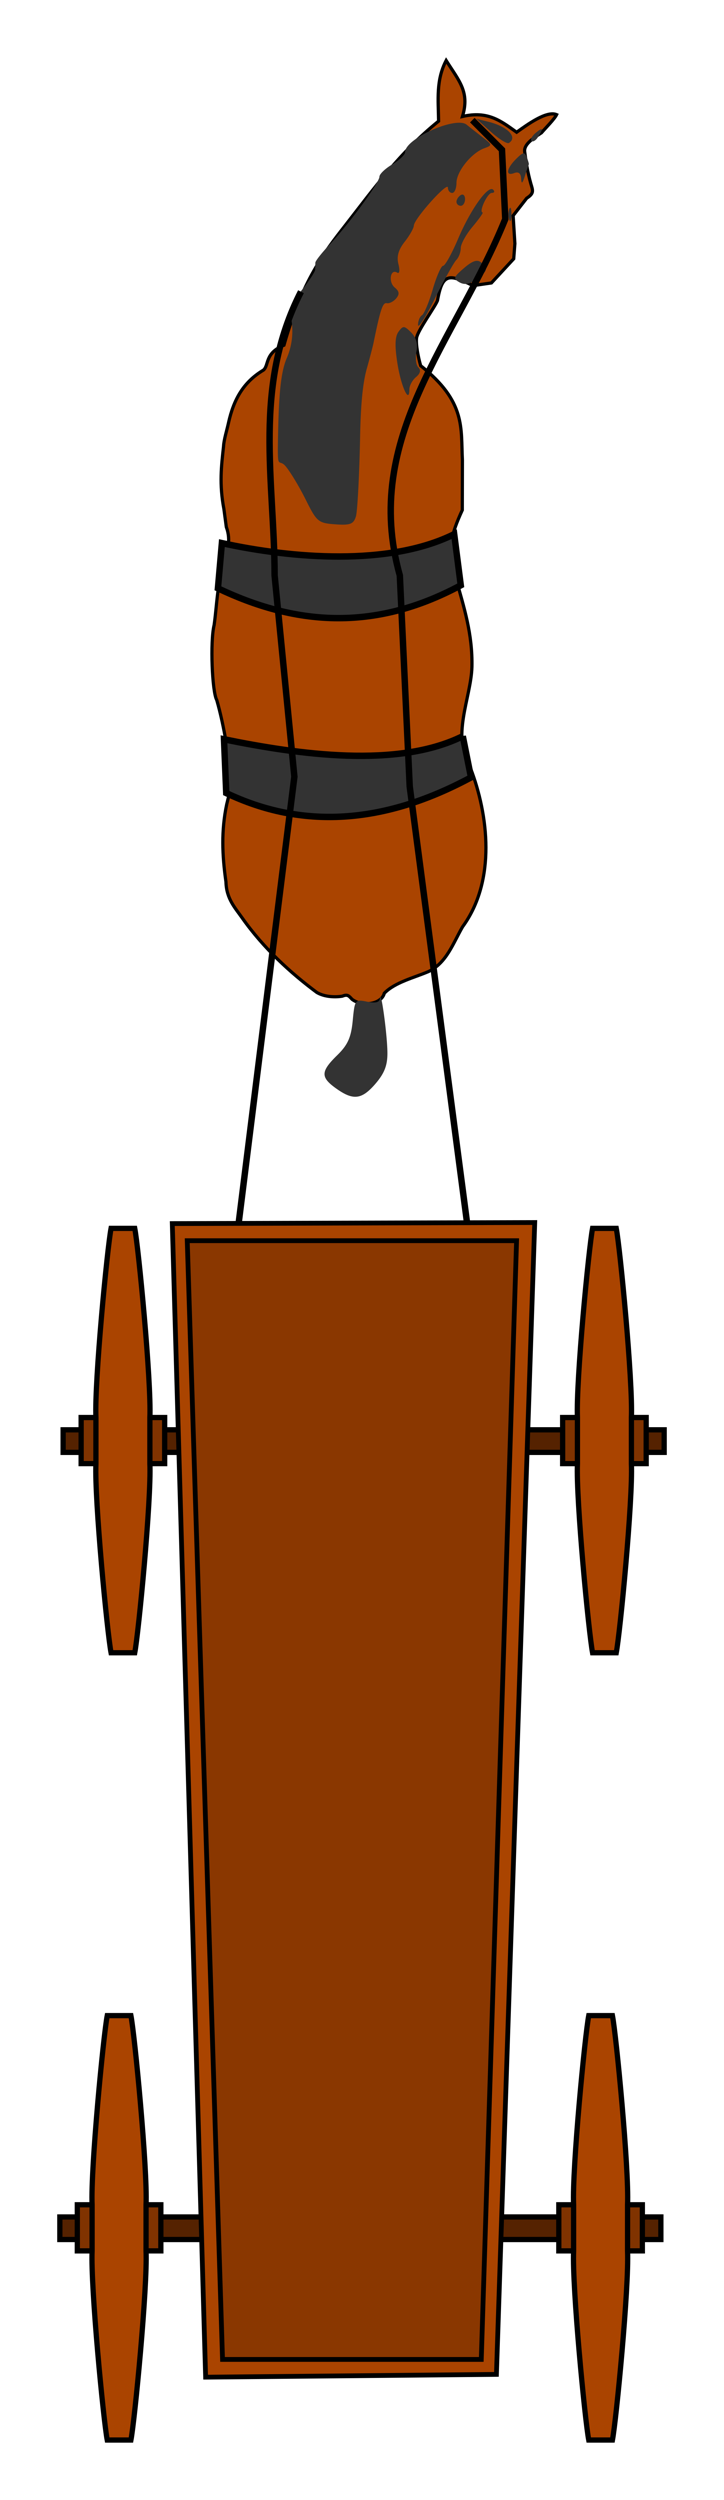 <svg xmlns="http://www.w3.org/2000/svg" viewBox="0 0 63.288 218.263" height="824.929" width="239.199"><path d="M19.575 44.463l.208 1.552c.445 1.203.074 2.152-.245 3.242-.585 2.039-.58 3.642-.822 5.32-.354 1.423-.176 5.825.231 6.542.657 2.284 1.107 5.18 1.291 7.247-.103.647-.285 1.272-.423 1.868-.48 2.287-.398 4.416-.064 6.756.038 1.475.786 2.253 1.41 3.14 1.883 2.665 4.232 4.807 6.536 6.52.7.412 1.646.422 2.23.323.463-.19.56-.03.848.273.888.678 2.572.44 2.819-.53.94-.963 2.605-1.349 3.88-1.9 1.57-.763 2.122-2.446 2.96-3.896 2.97-4.053 2.244-9.805.705-13.829-1.754-2.77.036-6.14.115-8.866.064-2.876-.702-5.226-1.42-7.78-.76-2.453-.426-3.718.577-5.91l.01-4.366c-.142-2.816.322-5.1-3.648-8.241-.2-.678-.439-1.86-.357-2.426.098-.669 1.698-2.818 1.832-3.289.424-2.368.996-2.319 3.095-1.277l1.613-.232 1.951-2.11.102-1.324-.153-2.444 1.185-1.52c.653-.42.55-.65.366-1.258-.313-1.103-.43-2-.54-2.793-.086-.622.654-1.136 1.463-1.66.35-.405 1.145-1.202 1.326-1.587-.867-.367-2.54.855-3.494 1.536-1.325-.94-2.476-1.904-4.736-1.374.653-2.148-.295-3.093-1.425-4.889-.897 1.717-.691 3.418-.662 5.296-3.428 2.77-5.535 5.741-8.22 9.183-1.712 2.194-3.707 4.741-5.298 10.378-1.704.697-1.294 1.753-1.793 2.173-1.726 1.035-2.598 2.522-3.064 4.649-.134.612-.394 1.43-.423 2.011-.19 1.736-.387 3.262.034 5.492z" fill="#a40" fill-rule="evenodd" stroke="#000" stroke-width=".281"/><path d="M47.028 11.969c-.192.303-.446.453-.565.334-.12-.12.04-.43.354-.69.65-.54.712-.436.21.356zm-1.138 3.379c-.222.693-.31.755-.337.24-.024-.456-.23-.62-.598-.479-.787.302-.7-.371.158-1.229.61-.61.752-.634.935-.157.12.31.2.592.18.626a19.3 19.3 0 00-.338.999zm-1.37 3.836a1.444 1.444 0 010-.936c.103-.257.188-.046.188.468 0 .515-.085.725-.188.468zm-.037-6.699c-.156.097-.861-.34-1.568-.972l-1.284-1.147 1.098.276c1.659.416 2.55 1.352 1.754 1.843zm-1.5 4.36c-.372 0-1.146 1.654-.797 1.706.082.012-.314.572-.88 1.245-.566.673-1.03 1.513-1.03 1.868 0 .355-.174.82-.388 1.033-.213.214-1.051 1.721-1.862 3.35-.81 1.628-1.477 2.676-1.482 2.328-.006-.348.148-.73.34-.85.192-.118.618-1.138.946-2.267.328-1.128.735-2.051.904-2.051.17 0 .755-1.053 1.303-2.339 1.1-2.588 2.637-4.738 3.075-4.304.156.155.098.28-.128.28zm-.648-3.902c-1.125.407-2.433 2.033-2.433 3.025 0 .482-.168.877-.374.877s-.375-.21-.375-.468c-.001-.566-2.954 2.725-2.977 3.318-.009.23-.37.867-.802 1.416-.552.702-.714 1.283-.546 1.953.14.557.093.864-.11.738-.596-.368-.792.82-.215 1.298.405.337.438.579.129.951-.228.275-.599.464-.824.419-.354-.071-.556.534-1.158 3.473-.063.309-.325 1.31-.582 2.224-.257.918-.52 2.41-.588 5.875-.067 3.448-.234 6.625-.372 7.059-.21.664-.498.771-1.81.676-1.48-.108-1.61-.217-2.583-2.172-.564-1.132-1.356-2.443-1.762-2.914-.66-.768-.726.726-.632-3.37.076-3.29.284-4.984.743-6.045a5.98 5.98 0 00.452-3.05c-.157-1.34-.018-1.788.926-2.976.61-.768 1.11-1.543 1.11-1.72 0-.178.007-.45.016-.604.008-.154.574-.87 1.257-1.59 1.672-1.764 4.341-5.396 4.341-5.907 0-.227.505-.711 1.123-1.076.617-.365 1.122-.848 1.122-1.074 0-1.175 4.45-3.155 5.38-2.393.232.19.842.67 1.357 1.066.9.694.907.73.187.991zm-.687 11.443c-.6.434-1.038.512-1.485.262-.566-.317-.524-.45.395-1.24.742-.639 1.159-.777 1.496-.497.642.532.58.76-.406 1.475zm-1.371-6.418c-.206 0-.375-.159-.375-.352 0-.194.169-.457.375-.584.205-.127.374.031.374.352 0 .321-.169.584-.374.584zm-3.914 14.956c-.317.264-.577.745-.577 1.07 0 1.338-.73-.248-1.048-2.278-.24-1.534-.211-2.33.1-2.755.398-.544.497-.538 1.101.066.445.445.598.997.463 1.671-.11.554-.035 1.174.168 1.377.244.244.173.533-.207.849zm-3.52 61.67c-1.212 1.414-1.955 1.51-3.455.441-1.382-.984-1.366-1.483.09-2.906.923-.903 1.214-1.551 1.355-3.02.176-1.832.202-1.866 1.256-1.655.758.152 1.092.063 1.127-.299.084-.86.632 3.122.65 4.725.014 1.112-.25 1.809-1.023 2.713z" fill="#333"/><path d="M39.703 46.637l.576 4.465c-7.73 4.154-14.65 3.395-21.23.263l.347-3.948c6.104 1.334 14.614 2.046 20.307-.78zM40.454 64.273l.72 3.6c-7.73 4.155-14.819 4.498-21.399 1.367l-.195-4.696c6.536 1.334 15.182 2.555 20.874-.27z" fill="#333" fill-rule="evenodd" stroke="#000" stroke-width=".562"/><path d="M41.287 10.489l2.593 2.592.288 6.049c-4.31 10.661-12.611 19.026-9.218 31.108l.865 18.434 6.133 46.607M19.718 115.944l6.015-48.136-1.728-17.57c-.008-8.257-1.93-16.514 2.304-24.771" fill="none" stroke="#000" stroke-width=".562"/><path d="M58.058 126.803v-1.97H5.518v1.97z" fill="#520" fill-rule="evenodd" stroke="#000" stroke-width=".46"/><g fill-rule="evenodd" stroke="#000" stroke-width=".457"><path d="M13.102 127.785h1.293v-4.026H7.092v4.026h1.293z" fill="#803300" stroke-width=".459"/><path d="M8.385 127.785c-.136 3.14.992 14.819 1.323 16.514h2.071c.33-1.695 1.46-13.374 1.323-16.514v-4.026c.136-3.14-.992-14.819-1.323-16.514H9.708c-.33 1.695-1.46 13.374-1.323 16.514z" fill="#a40" stroke-width=".459"/></g><g fill-rule="evenodd" stroke="#000" stroke-width=".457"><path d="M55.193 127.785h1.293v-4.026h-7.303v4.026h1.293z" fill="#803300" stroke-width=".459"/><path d="M50.476 127.785c-.136 3.14.992 14.819 1.322 16.514h2.072c.33-1.695 1.46-13.374 1.323-16.514v-4.026c.136-3.14-.992-14.819-1.323-16.514h-2.072c-.33 1.695-1.458 13.374-1.322 16.514z" fill="#a40" stroke-width=".459"/></g><g fill-rule="evenodd" stroke="#000"><path d="M57.77 195.527v-1.97H5.23v1.97z" fill="#520" stroke-width=".46"/><g stroke-width=".457"><path d="M12.767 196.52h1.294v-4.027H6.757v4.026H8.05z" fill="#803300" stroke-width=".459"/><path d="M8.05 196.52c-.136 3.139.993 14.818 1.323 16.513h2.072c.33-1.695 1.459-13.374 1.322-16.514v-4.026c.137-3.14-.992-14.82-1.322-16.514H9.373c-.33 1.695-1.459 13.374-1.323 16.514z" fill="#a40" stroke-width=".459"/></g><g stroke-width=".457"><path d="M54.858 196.52h1.293v-4.027h-7.303v4.026h1.293z" fill="#803300" stroke-width=".459"/><path d="M50.141 196.52c-.136 3.139.992 14.818 1.323 16.513h2.072c.33-1.695 1.459-13.374 1.322-16.514v-4.026c.137-3.14-.992-14.82-1.322-16.514h-2.072c-.33 1.695-1.46 13.374-1.323 16.514z" fill="#a40" stroke-width=".459"/></g></g><path d="M16.368 108.323l3.085 97.672H42.07l3.085-97.672z" fill="#8a3700" fill-rule="evenodd"/><path d="M45.156 108.323H16.368l3.085 97.672H42.07zm-30.096-1.495l31.683-.093-3.348 100.567-25.42.242z" fill="#a40" stroke="#000" stroke-width=".418"/></svg>